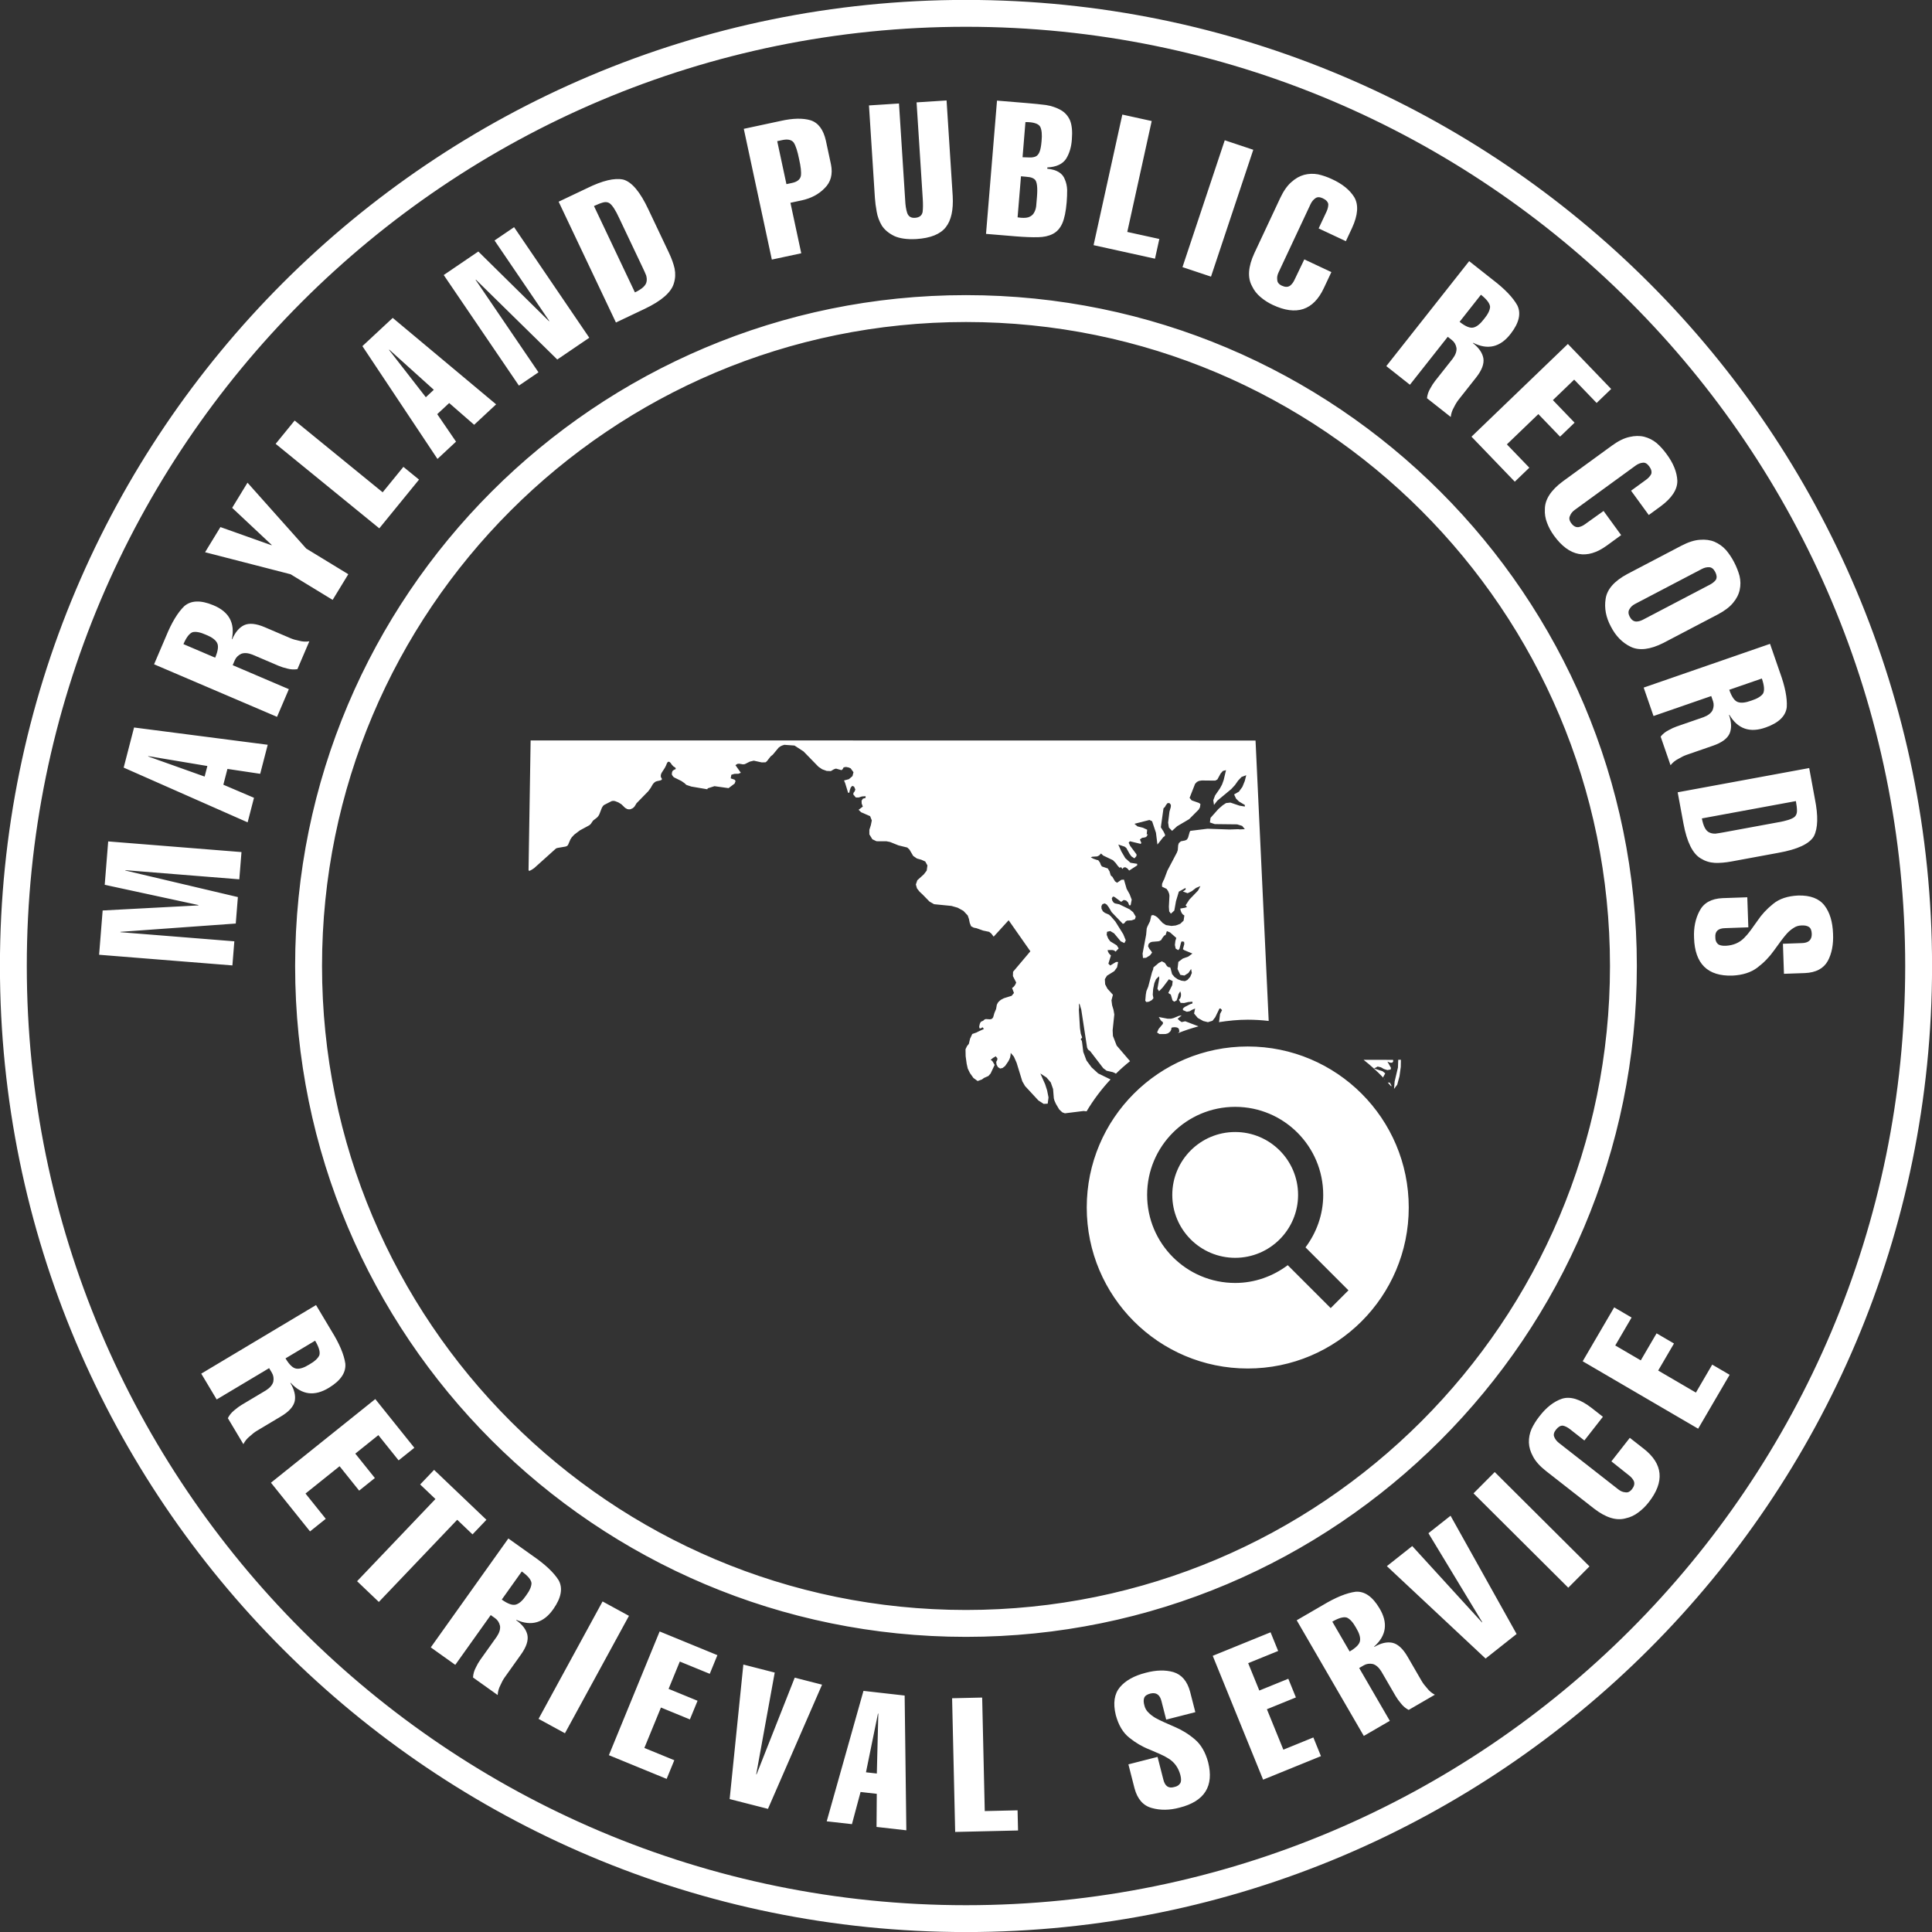 <?xml version="1.0" encoding="utf-8"?>
<!-- Generator: Adobe Illustrator 15.1.0, SVG Export Plug-In . SVG Version: 6.00 Build 0)  -->
<!DOCTYPE svg PUBLIC "-//W3C//DTD SVG 1.1//EN" "http://www.w3.org/Graphics/SVG/1.1/DTD/svg11.dtd">
<svg version="1.1" id="md_1_" xmlns="http://www.w3.org/2000/svg" xmlns:xlink="http://www.w3.org/1999/xlink" x="0px" y="0px"
	 width="144px" height="144px" viewBox="0 0 144 144" enable-background="new 0 0 144 144" xml:space="preserve">
<rect x="0" y="0" width="144" height="144" fill="#333333" stroke="none"/>
<g id="md">
	<g>
		<path fill-rule="evenodd" clip-rule="evenodd" fill="#FFFFFF" d="M103.213,80.401h-0.038c0.013,0.014,0.024,0.028,0.038,0.042
			V80.401z M86.354,76.696l-0.113,0.261l0.182,0.117l0.455-0.004l0.181-0.053l0.159-0.128l0.078-0.143l0.009-0.102l0.042-0.062
			l0.169-0.019l0.118,0.005l0.093,0.017l0.079,0.039l0.06,0.067l0.044,0.199l-0.104,0.112c0.494-0.197,1.002-0.362,1.521-0.504
			l-0.986-0.378l-0.271,0.06l-0.156-0.109l-0.146-0.144l0.082-0.052l0.221-0.192l-0.207,0.033l-0.381,0.159L87.27,75.93
			l-0.248-0.003l-0.656-0.125l0.146,0.241l0.07,0.076l0.094,0.063v0.129L86.354,76.696z M103.434,80.687
			c0.088,0.098,0.18,0.19,0.265,0.291l0.007-0.079l-0.119-0.208L103.434,80.687z M80.999,89.999C80.999,96.627,86.371,102,93,102
			c6.627,0,12-5.373,12-12.001s-5.373-12-12-12C86.371,77.999,80.999,83.371,80.999,89.999z M98.625,89.062
			c0,1.472-0.502,2.815-1.32,3.91l3.202,3.202l-1.325,1.325l-3.201-3.2c-1.096,0.821-2.443,1.325-3.918,1.325
			c-3.625,0-6.563-2.938-6.563-6.563c0-3.624,2.938-6.563,6.563-6.563C95.687,82.499,98.625,85.438,98.625,89.062z M39.48,64.902
			l0.142-0.071l0.187-0.123l1.637-1.472l0.116-0.037l0.606-0.104l0.111-0.051l0.062-0.076l0.172-0.4l0.104-0.162l0.19-0.201
			l0.416-0.315l0.682-0.369l0.073-0.054l0.065-0.069l0.16-0.234l0.281-0.218l0.056-0.056l0.055-0.066l0.041-0.064l0.035-0.067
			l0.186-0.476l0.047-0.082l0.055-0.08l0.07-0.059l0.556-0.284l0.109-0.02l0.137,0.014l0.251,0.097l0.233,0.143l0.276,0.267
			l0.157,0.089l0.112,0.022l0.125-0.007l0.166-0.073l0.082-0.066l0.068-0.075l0.143-0.235l0.877-0.898l0.177-0.244l0.147-0.256
			l0.046-0.063l0.061-0.063l0.057-0.049l0.068-0.042l0.079-0.028l0.254-0.056l0.086-0.035l0.043-0.049l-0.013-0.053l-0.064-0.107
			l-0.013-0.081l0.009-0.097l0.034-0.1l0.048-0.086l0.211-0.327l0.082-0.158l0.062-0.152l0.034-0.068l0.043-0.063l0.057-0.02
			l0.069,0.014l0.104,0.097l0.043,0.076l0.133,0.15l0.164,0.11l0.025,0.066l-0.012,0.045l-0.077,0.026l-0.118,0.072l-0.034,0.043
			l-0.022,0.049l-0.021,0.071l-0.005,0.076v0.051l0.009,0.032l0.009,0.022l0.082,0.116l0.035,0.028l0.048,0.034l0.531,0.263
			l0.241,0.169l0.061,0.063l0.073,0.059l0.358,0.119l1.192,0.203l0.034-0.071l0.502-0.16l1.049,0.147l0.454-0.342l0.069-0.19
			l-0.073-0.098l-0.289-0.099l0.046-0.268l0.238-0.07l0.286-0.004l0.184-0.075l-0.402-0.568l0.148-0.095l0.129-0.013l0.285,0.049
			l0.135-0.016l0.379-0.19l0.293-0.069l0.588,0.13l0.293-0.008l0.104-0.092l0.263-0.34l0.168-0.137l0.437-0.526l0.122-0.089
			l0.134-0.066l0.168-0.053l0.756,0.054l0.673,0.438l1.114,1.143l0.277,0.188l0.333,0.122l0.311,0.014l0.229-0.136l0.155-0.051
			l0.411,0.116l0.081-0.065l0.078-0.143l0.178-0.03l0.198,0.039l0.147,0.063l0.212,0.289l-0.075,0.291l-0.266,0.229l-0.363,0.096
			l0.086,0.207l0.216,0.706h0.09l0.035-0.18l0.072-0.207l0.114-0.125l0.134,0.057l0.095,0.214l-0.052,0.141l-0.086,0.11l-0.014,0.12
			l0.186,0.223l0.216,0.002l0.242-0.077l0.271-0.018v0.128l-0.201,0.058l-0.096,0.147l0.005,0.205l0.086,0.235l-0.315,0.241
			l0.19,0.182l0.67,0.292l0.125,0.318l-0.07,0.347l-0.112,0.354v0.339l0.225,0.366l0.021,0.009l0.286,0.136l0.743,0.003l0.268,0.053
			l0.623,0.251l0.661,0.162l0.159,0.149l0.282,0.478l0.276,0.19l0.333,0.094l0.289,0.129l0.161,0.294l-0.053,0.384l-0.22,0.287
			l-0.48,0.433l-0.108,0.316l0.082,0.289l0.194,0.249l0.221,0.205l0.522,0.534l0.34,0.193l1.292,0.128l0.467,0.134l0.428,0.236
			l0.32,0.343l0.09,0.258l0.061,0.299l0.101,0.247l0.198,0.104l0.208,0.041l0.491,0.176l0.449,0.094l0.164,0.132l0.17,0.227
			l1.117-1.223l1.62,2.313l-1.291,1.529l-0.01,0.32l0.245,0.48l-0.066,0.15l-0.074,0.111l-0.078,0.084l-0.09,0.06l0.141,0.374
			l-0.172,0.21l-0.579,0.181l-0.211,0.11l-0.116,0.09l-0.113,0.119l-0.086,0.166l-0.055,0.314l-0.127,0.303l-0.091,0.318
			l-0.082,0.109l-0.142,0.045l-0.324-0.021l-0.096,0.032l-0.111,0.1l-0.091,0.035l-0.083,0.05l-0.069,0.141l-0.043,0.199
			l0.018,0.122l0.082,0.023l0.151-0.091l0.1,0.128l-0.412,0.189l-0.141,0.074l-0.315,0.11l-0.165,0.356l-0.09,0.379l-0.139,0.174
			l-0.109,0.228l0.009,0.519l0.076,0.56l0.08,0.358l0.16,0.332l0.263,0.372l0.315,0.229l0.32-0.116l0.15-0.113l0.332-0.147
			l0.166-0.188l0.297-0.635l-0.139-0.244l-0.059-0.073l-0.1-0.063l0.188-0.15l0.199-0.115l0.034,0.048l0.009,0.019l0.019,0.02
			l0.05,0.041v0.139l-0.082,0.149l0.026,0.204l0.104,0.188l0.161,0.104l0.181-0.039l0.189-0.146l0.23-0.333l0.08-0.146l0.062-0.154
			l0.034-0.167l0.014-0.182l0.236,0.279l0.204,0.462l0.423,1.378l0.205,0.354l0.996,1.075l0.393,0.254l0.299-0.016l0.061-0.464
			l-0.104-0.522l-0.145-0.454l-0.36-0.811l0.46,0.3l0.316,0.37l0.173,0.49l0.056,0.691l0.049,0.179l0.111,0.245l0.243,0.41
			l0.229,0.212l0.192,0.073l1.396-0.173l0.221,0.025c0.512-0.856,1.11-1.652,1.787-2.377l-0.92-0.446l-0.496-0.455l-0.379-0.513
			l-0.238-0.635l-0.086-0.696l-0.023-0.138l-0.086-0.104l0.109-0.139l-0.102-0.292l-0.059-0.408l-0.083-1.36l0.022-0.214
			l-0.018-0.145l0.037-0.127l0.139,0.465l0.434,2.835l0.073,0.148l0.154,0.112l0.978,1.274l0.251,0.19l0.462,0.104l0.163,0.073
			l0.067,0.042c0.335-0.329,0.687-0.64,1.053-0.934l-0.998-1.164l-0.277-0.718l-0.021-0.419l0.123-1.177l-0.059-0.346l-0.104-0.345
			l-0.047-0.369l0.107-0.412l-0.409-0.451l-0.17-0.328l-0.022-0.381l0.158-0.259l0.545-0.34l0.206-0.283l0.081-0.401l-0.154-0.001
			l-0.434,0.263l-0.139-0.137l0.19-0.607l-0.142-0.149l-0.069-0.121l-0.018-0.055l-0.017-0.079l0.345-0.007l0.144,0.035l0.104,0.088
			l0.232-0.242l-0.146-0.23l-0.484-0.296l-0.153-0.21l-0.11-0.276l0.023-0.225l0.24-0.057l0.287,0.172l0.496,0.596l0.271,0.128
			l0.104-0.202l-0.186-0.455l-0.592-0.951l-0.329-0.38l-0.146-0.131l-0.309-0.134l-0.145-0.115l-0.101-0.19l-0.009-0.194
			l0.082-0.149l0.172-0.054l0.148,0.089l0.146,0.197l0.216,0.366l0.834,0.869l0.112-0.045l0.09-0.125l0.109-0.07l0.345-0.019
			l0.243-0.084l0.064-0.19l-0.198-0.336l-0.264-0.214L83.42,67.4l-0.315-0.065l-0.103-0.063l-0.1-0.148l-0.035-0.172l0.086-0.129
			l0.121,0.032l0.488,0.363l0.195-0.137l0.18,0.038l0.148,0.149l0.076,0.206h0.109l0.081-0.42l-0.157-0.409l-0.222-0.398
			l-0.199-0.685l-0.194,0.013l-0.319,0.22l-0.152-0.107l-0.203-0.344l-0.1-0.072l-0.042-0.102l-0.063-0.221l-0.132-0.22l-0.44-0.149
			l-0.079-0.122l-0.063-0.167l-0.131-0.177l-0.107-0.021l-0.255-0.091l-0.186-0.099l0.096-0.048l0.374-0.023l0.145-0.071
			l0.142-0.148l0.159,0.151l0.73,0.35l0.199,0.202l0.164,0.224l0.135,0.139l0.111-0.051l0.091,0.14l0.111-0.119l0.131-0.003
			l0.138,0.087l0.129,0.153l0.598-0.386v-0.116l-0.502-0.079l-0.384-0.344l-0.291-0.494l-0.231-0.521l0.479,0.161l0.12,0.098
			l0.244,0.436l0.133,0.185l0.225,0.15l0.15-0.168l0.009-0.126l-0.479-0.643l-0.107-0.232l0.09-0.105l0.808,0.196l0.044-0.076
			l-0.105-0.25l0.166-0.126l0.154-0.02l0.148-0.042l0.129-0.196h-0.09l0.034-0.346l-0.317-0.148l-0.4-0.098l-0.232-0.194
			l1.118-0.286l0.199,0.095l0.288,0.859l0.109,0.877l0.44-0.555l0.112-0.076l0.017-0.103l-0.108-0.225l-0.207-0.327l0.199-1.418
			l0.094-0.08l0.096-0.167l0.115-0.14h0.139l0.105,0.131l-0.004,0.155l-0.102,0.358l-0.099,0.809l0.056,0.37l0.238,0.249
			l0.379-0.346l0.896-0.528l0.71-0.713l0.094-0.17l0.035-0.244l-0.115-0.083l-0.537-0.188l-0.156-0.188l0.41-1.044l0.139-0.145
			l0.16-0.077l0.203-0.03l0.998,0.01l0.158-0.081l0.243-0.443l0.169-0.195l0.236-0.06l-0.176,0.736l-0.117,0.326l-0.155,0.288
			l-0.368,0.536l-0.134,0.357l0.053,0.35l0.249-0.32l1.039-0.863l0.274-0.298l0.233-0.33l0.255-0.273l0.354-0.132l-0.11,0.433
			L92.6,58.649l-0.26,0.358l-0.357,0.204l0.143,0.31l0.221,0.219l0.436,0.258v0.117l-0.398-0.066l-0.678-0.229l-0.324,0.036
			l-0.25,0.164l-0.323,0.282l-0.583,0.655l-0.048,0.344l0.362,0.123l1.668,0.019l0.375,0.116l0.199,0.241L92.4,61.818l-0.104-0.015
			l-0.648,0.023l-1.645-0.057l-1.283,0.158l-0.048,0.083l-0.116,0.41l-0.082,0.149l-0.138,0.073l-0.321,0.064l-0.151,0.134
			l-0.05,0.154l-0.031,0.373l-0.061,0.172L87.01,64.89l-0.242,0.649l-0.064,0.119l-0.091,0.22l-0.003,0.21l0.34,0.164l0.113,0.166
			l0.078,0.193l0.023,0.146l-0.043,0.824l0.023,0.343l0.125,0.178l0.258-0.237l0.125-0.7l0.212-0.708l0.502-0.277v0.13l-0.2,0.14
			l0.353,0.124l0.313-0.152l0.311-0.241l0.33-0.138l-0.178,0.333l-0.648,0.674l-0.28,0.427l0.108,0.127l-0.165,0.055l-0.345,0.062
			l0.043,0.176l0.064,0.146l0.086,0.112l0.117,0.08l-0.057,0.383l-0.25,0.238l-0.332,0.123l-0.324,0.034l-0.41-0.063l-0.248-0.159
			l-0.387-0.418l-0.156-0.105l-0.168-0.068l-0.13,0.035l-0.1,0.432l-0.198,0.402l-0.047,0.138l-0.043,0.466l-0.264,1.4l0.029,0.329
			l0.229-0.013l0.296-0.185L85.87,71l-0.07-0.113l-0.134-0.17l-0.096-0.19l0.044-0.177l0.138-0.116l0.123-0.037l0.447-0.036
			l0.1-0.023l0.146-0.09l0.014-0.052l0.107-0.159l0.121-0.137l0.057,0.012l0.105-0.314l0.24,0.101l0.463,0.41l-0.07,0.221
			l-0.035,0.304l0.057,0.268l0.189,0.116l0.096-0.102l0.109-0.44l0.047-0.11l0.186,0.028l0.017,0.168l-0.104,0.384l0.096,0.072
			l0.613,0.255l-0.307,0.225l-0.41,0.148l-0.332,0.249l-0.061,0.527l0.207,0.438l0.308,0.051l0.298-0.193l0.199-0.296l0.055,0.296
			l-0.125,0.294l-0.202,0.226l-0.187,0.09l-0.271-0.035l-0.26-0.102l-0.238-0.163l-0.189-0.222l-0.113-0.428l-0.029-0.072
			l-0.151-0.028l-0.093-0.078l-0.152-0.229l-0.222-0.119l-0.228,0.116l-0.403,0.339l-0.024,0.157l-0.078,0.188l-0.285,1.09
			l-0.135,0.327l-0.047,0.267l-0.039,0.453l0.086,0.099l0.195-0.032l0.207-0.112l0.12-0.141l-0.05-0.262l0.029-0.427l0.09-0.437
			l0.121-0.289l0.227-0.224l0.017,0.163l-0.134,0.77l0.12,0.182l0.267-0.274l0.467-0.616l0.281,0.135l-0.037,0.309l-0.291,0.578
			l0.187,0.121l0.128,0.433l0.126,0.095l0.178-0.089l0.077-0.214l0.065-0.257l0.13-0.217l0.057,0.188l-0.006,0.179l-0.051,0.154
			l-0.101,0.116l0.13,0.228l0.26,0.011l0.314-0.074l0.307-0.024v0.128l-0.198,0.07l-0.38,0.196l-0.131,0.114v0.117l0.287,0.125
			l0.211-0.037l0.19-0.112l0.22-0.093l-0.077,0.374l0.272,0.326l0.413,0.232l0.347,0.086l0.338-0.104l0.207-0.264l0.315-0.651h0.081
			l0.053,0.06l0.059,0.058l-0.149,0.285l-0.07,0.575l-0.023,0.04c0.706-0.109,1.424-0.184,2.161-0.184
			c0.526,0,1.045,0.034,1.557,0.092c-0.057-1.233-0.114-2.467-0.173-3.7c-0.093-1.939-0.185-3.879-0.274-5.819
			c-0.088-1.887-0.179-3.773-0.266-5.66c-0.087-1.882-0.178-3.763-0.264-5.644c-0.002-0.025-0.002-0.051-0.004-0.076
			c-2.021-0.002-4.043-0.002-6.064-0.002c-1.858,0-3.716,0-5.574-0.001c-2.041-0.002-4.082-0.001-6.123-0.001
			c-1.532,0-3.064-0.001-4.597-0.001h-6.347c-1.66,0-3.32-0.002-4.981-0.002h-6.795c-1.86,0-3.72-0.001-5.58-0.001
			c-1.876,0-3.753,0-5.629-0.001c-0.78-0.001-1.561,0-2.341,0l-0.155,9.663l0.03,0.055L39.48,64.902z M87.375,89.062
			c0,2.589,2.098,4.688,4.688,4.688c2.588,0,4.688-2.1,4.688-4.688c0-2.588-2.1-4.688-4.688-4.688
			C89.473,84.374,87.375,86.474,87.375,89.062z M93.412,11.163l-2.126-0.708l-3.151,9.455l2.126,0.709L93.412,11.163z
			 M119.675,44.629c-0.11,0.691,0.019,1.382,0.39,2.07c0.359,0.705,0.854,1.209,1.484,1.513c0.635,0.302,1.446,0.205,2.433-0.292
			l4.036-2.114c0.512-0.268,0.896-0.558,1.152-0.869c0.26-0.309,0.426-0.634,0.498-0.976c0.074-0.339,0.069-0.684-0.013-1.036
			c-0.095-0.347-0.231-0.691-0.41-1.033c-0.175-0.335-0.376-0.635-0.604-0.901c-0.241-0.265-0.525-0.469-0.853-0.611
			c-0.32-0.132-0.684-0.18-1.087-0.146c-0.408,0.025-0.868,0.173-1.382,0.441l-4.021,2.106
			C120.322,43.303,119.781,43.919,119.675,44.629z M121.457,45.395c0.085-0.154,0.219-0.279,0.4-0.375l4.986-2.611
			c0.189-0.1,0.379-0.144,0.566-0.132c0.172,0.015,0.316,0.131,0.432,0.351c0.119,0.229,0.138,0.423,0.055,0.581
			c-0.105,0.143-0.254,0.265-0.443,0.364l-4.986,2.611c-0.182,0.096-0.355,0.143-0.521,0.142c-0.197-0.012-0.356-0.132-0.477-0.36
			C121.354,45.745,121.35,45.555,121.457,45.395z M115.146,37.947c-0.021,0.35,0.033,0.69,0.163,1.024
			c0.124,0.332,0.296,0.651,0.519,0.956c1.143,1.569,2.455,1.813,3.939,0.734l1.064-0.776l-1.311-1.801l-1.385,0.99
			c-0.167,0.121-0.332,0.193-0.496,0.217c-0.197,0.017-0.374-0.082-0.531-0.299c-0.146-0.2-0.176-0.384-0.087-0.55
			c0.062-0.165,0.175-0.308,0.341-0.429l4.551-3.313c0.174-0.126,0.354-0.197,0.54-0.213c0.167-0.02,0.323,0.071,0.47,0.271
			c0.158,0.217,0.207,0.409,0.148,0.578c-0.083,0.157-0.212,0.299-0.386,0.426l-1.115,0.812l1.319,1.812l0.883-0.643
			c0.844-0.626,1.26-1.265,1.247-1.917c-0.03-0.645-0.302-1.312-0.815-2c-0.222-0.305-0.465-0.573-0.729-0.804
			c-0.277-0.226-0.586-0.382-0.924-0.469c-0.338-0.083-0.703-0.077-1.098,0.016c-0.4,0.085-0.834,0.299-1.302,0.639l-3.669,2.672
			C115.594,36.54,115.148,37.229,115.146,37.947z M103.104,80.263l0.144-0.26l-0.206-0.164l-0.627-0.198l0.268-0.147l0.242,0.057
			l0.232,0.13l0.252,0.077l0.245-0.043l0.018-0.13l-0.263-0.462l0.202,0.083l0.154,0.003l0.079-0.103l-0.013-0.111h-0.347
			c-0.617,0.002-1.234-0.002-1.852-0.003c0.521,0.41,1.014,0.854,1.471,1.333V80.263z M125.473,61.373
			c0.256,1.388,0.688,2.259,1.295,2.612c0.31,0.194,0.656,0.305,1.041,0.329c0.373,0.014,0.789-0.021,1.246-0.105l3.495-0.645
			c1.437-0.256,2.319-0.67,2.649-1.242c0.299-0.59,0.324-1.509,0.076-2.756l-0.428-2.32l-9.803,1.807L125.473,61.373z
			 M133.855,59.709c0.057,0.302,0.083,0.549,0.082,0.742c-0.004,0.184-0.063,0.328-0.178,0.434c-0.197,0.164-0.619,0.301-1.262,0.41
			l-4.043,0.745c-0.233,0.043-0.432,0.075-0.596,0.095c-0.18,0.004-0.334-0.027-0.463-0.093c-0.258-0.115-0.439-0.463-0.547-1.042
			L133.855,59.709z M123.243,53.368l4.303-1.489l0.132,0.38c0.074,0.216,0.063,0.441-0.033,0.676
			c-0.113,0.22-0.336,0.392-0.668,0.518l-1.996,0.69c-0.194,0.067-0.4,0.162-0.618,0.284c-0.234,0.118-0.431,0.276-0.588,0.476
			l0.737,2.132c0.158-0.199,0.354-0.358,0.588-0.477c0.215-0.131,0.42-0.23,0.613-0.297l1.971-0.683
			c0.658-0.228,1.07-0.534,1.236-0.92c0.154-0.376,0.139-0.834-0.049-1.372l0.026-0.009c0.626,1.057,1.534,1.369,2.726,0.938
			c0.958-0.342,1.476-0.846,1.553-1.514c0.041-0.675-0.129-1.535-0.51-2.579l-0.738-2.133l-9.418,3.26L123.243,53.368z
			 M131.318,50.573c0.18,0.52,0.211,0.893,0.091,1.12c-0.146,0.209-0.436,0.385-0.87,0.525c-0.434,0.159-0.77,0.196-1.008,0.109
			c-0.245-0.08-0.459-0.385-0.643-0.914L131.318,50.573z M107.908,25.102l0.314,0.249c0.18,0.142,0.292,0.338,0.336,0.588
			c0.023,0.245-0.07,0.51-0.283,0.795l-1.309,1.658c-0.127,0.161-0.25,0.352-0.368,0.572c-0.134,0.226-0.213,0.465-0.238,0.718
			l1.771,1.397c0.025-0.253,0.104-0.492,0.237-0.718c0.11-0.227,0.229-0.42,0.356-0.581l1.293-1.637
			c0.432-0.547,0.613-1.027,0.545-1.441c-0.072-0.4-0.332-0.776-0.779-1.13l0.017-0.021c1.097,0.553,2.03,0.326,2.802-0.68
			c0.622-0.803,0.785-1.507,0.491-2.111c-0.329-0.591-0.936-1.224-1.819-1.898l-1.771-1.398l-6.176,7.823l1.76,1.39L107.908,25.102z
			 M110.381,21.968c0.432,0.342,0.658,0.64,0.681,0.896c-0.01,0.255-0.159,0.559-0.45,0.912c-0.279,0.367-0.542,0.579-0.789,0.635
			c-0.25,0.064-0.595-0.076-1.034-0.424L110.381,21.968z M112.904,35.902l1.083-1.042l-1.673-1.739l2.346-2.256l1.618,1.681
			l1.083-1.042l-1.617-1.681l1.587-1.527l1.673,1.739l1.083-1.043l-3.226-3.354l-7.184,6.91L112.904,35.902z M93.316,21.322
			c0.148,0.316,0.361,0.59,0.636,0.819c0.269,0.231,0.573,0.427,0.915,0.587c1.758,0.824,3.026,0.406,3.805-1.256l0.561-1.192
			l-2.018-0.946l-0.736,1.535c-0.087,0.187-0.197,0.329-0.33,0.429c-0.164,0.11-0.367,0.108-0.609-0.005
			c-0.225-0.105-0.338-0.252-0.341-0.44c-0.026-0.174,0.005-0.354,0.093-0.54l2.389-5.096c0.091-0.195,0.215-0.344,0.371-0.448
			c0.137-0.097,0.317-0.094,0.542,0.012c0.243,0.114,0.379,0.259,0.409,0.435c0.002,0.178-0.041,0.364-0.133,0.56l-0.586,1.249
			l2.029,0.951l0.463-0.989c0.438-0.955,0.494-1.716,0.169-2.28c-0.338-0.551-0.897-1.004-1.678-1.359
			c-0.342-0.16-0.685-0.278-1.026-0.353c-0.352-0.064-0.697-0.053-1.036,0.035c-0.335,0.09-0.653,0.271-0.954,0.542
			c-0.309,0.268-0.586,0.663-0.832,1.188l-1.926,4.109C93.029,19.874,92.971,20.692,93.316,21.322z M77.355,17.681
			c0.449-0.008,0.818-0.09,1.111-0.244c0.305-0.152,0.541-0.414,0.709-0.783c0.162-0.37,0.271-0.896,0.328-1.576
			c0.026-0.321,0.039-0.634,0.036-0.936c-0.014-0.279-0.068-0.53-0.165-0.753c-0.166-0.475-0.605-0.746-1.318-0.814l0.008-0.096
			c0.666-0.031,1.133-0.247,1.398-0.646c0.248-0.401,0.391-0.882,0.428-1.442c0.049-0.596,0.004-1.069-0.137-1.419
			c-0.15-0.338-0.381-0.595-0.69-0.771c-0.315-0.178-0.679-0.302-1.094-0.372c-0.417-0.053-0.881-0.101-1.394-0.143l-2.264-0.187
			l-0.819,9.933l2.264,0.188C76.369,17.668,76.902,17.689,77.355,17.681z M76.43,9.099c0.309-0.002,0.55,0.027,0.726,0.087
			c0.177,0.052,0.302,0.138,0.374,0.259c0.117,0.234,0.15,0.594,0.102,1.076c-0.029,0.365-0.082,0.634-0.154,0.808
			c-0.072,0.173-0.172,0.286-0.299,0.34c-0.127,0.05-0.268,0.072-0.424,0.068c-0.16-0.004-0.34-0.01-0.54-0.017L76.43,9.099z
			 M76.098,13.139c0.266,0.021,0.484,0.045,0.652,0.067c0.169,0.032,0.298,0.094,0.389,0.184c0.156,0.164,0.207,0.593,0.15,1.284
			c-0.021,0.251-0.04,0.483-0.059,0.697c-0.025,0.204-0.09,0.382-0.189,0.534c-0.084,0.131-0.217,0.228-0.398,0.291
			c-0.194,0.057-0.461,0.058-0.798,0.003L76.098,13.139z M104.31,80.215l0.096-0.694c0.003-0.178,0.007-0.355,0.009-0.533h-0.203
			l0.004,0.007l-0.021,0.568l-0.248,1.051l-0.043,0.548l0.238-0.318L104.31,80.215z M86.41,17.812l-2.389-0.525l1.82-8.266
			l-2.189-0.481l-2.143,9.733l4.577,1.008L86.41,17.812z M21.997,71.999c0,27.616,22.387,50.003,50.002,50.003
			s50.002-22.387,50.002-50.003c0-27.615-22.387-50.002-50.002-50.002S21.997,44.384,21.997,71.999z M72,24.001
			c26.508,0,47.999,21.49,47.999,47.999c0,26.508-21.49,47.998-47.999,47.998c-26.509,0-47.998-21.49-47.998-47.998
			C24.001,45.491,45.491,24.001,72,24.001z M26.769,111.103l1.172-0.939l-1.459-1.82l1.719-1.378l1.509,1.882l1.173-0.939
			l-2.911-3.631l-7.776,6.234l2.911,3.63l1.173-0.939l-1.509-1.883l2.54-2.036L26.769,111.103z M89.063,129.647
			c-0.463-0.396-0.967-0.707-1.51-0.936c-0.26-0.113-0.514-0.225-0.763-0.335c-0.249-0.111-0.476-0.223-0.679-0.336
			c-0.205-0.122-0.379-0.257-0.52-0.404c-0.144-0.138-0.24-0.306-0.291-0.505c-0.071-0.241-0.076-0.438-0.016-0.59
			c0.059-0.146,0.212-0.252,0.462-0.315c0.436-0.103,0.711,0.092,0.827,0.582l0.348,1.362l2.172-0.555l-0.39-1.522
			c-0.21-0.788-0.626-1.276-1.244-1.465c-0.604-0.173-1.294-0.155-2.067,0.052c-0.861,0.22-1.501,0.577-1.918,1.069
			c-0.423,0.504-0.526,1.197-0.311,2.079c0.203,0.759,0.541,1.323,1.012,1.692c0.463,0.377,0.961,0.668,1.494,0.876
			c0.259,0.108,0.513,0.218,0.762,0.328c0.254,0.109,0.482,0.23,0.686,0.362c0.426,0.268,0.713,0.673,0.861,1.215
			c0.07,0.278,0.068,0.481-0.01,0.609c-0.089,0.146-0.235,0.24-0.44,0.282c-0.429,0.129-0.703-0.061-0.823-0.568l-0.428-1.676
			l-2.173,0.556l0.456,1.786c0.217,0.81,0.65,1.3,1.302,1.472c0.634,0.176,1.315,0.166,2.045-0.029c1.874-0.47,2.588-1.6,2.14-3.389
			C89.848,130.605,89.52,130.039,89.063,129.647z M45.383,130.821l4.305,1.767l0.571-1.391l-2.232-0.916l1.236-3.012l2.158,0.886
			l0.571-1.39l-2.159-0.886l0.836-2.037l2.232,0.915l0.57-1.391l-4.305-1.767L45.383,130.821z M95.654,130.411l-1.227-3.015
			l2.162-0.879l-0.566-1.393l-2.161,0.879l-0.83-2.04l2.235-0.909l-0.566-1.392l-4.311,1.753l3.755,9.232l4.311-1.754l-0.566-1.393
			L95.654,130.411z M106.366,125.828c-0.169-0.187-0.306-0.368-0.409-0.545l-1.045-1.804c-0.351-0.604-0.73-0.949-1.141-1.038
			c-0.398-0.079-0.844,0.023-1.337,0.31l-0.015-0.023c0.918-0.817,1.051-1.769,0.399-2.855c-0.519-0.874-1.112-1.286-1.782-1.234
			c-0.67,0.089-1.482,0.42-2.435,0.993l-1.952,1.133l5.001,8.621l1.939-1.125l-2.284-3.938l0.348-0.202
			c0.197-0.114,0.421-0.146,0.67-0.096c0.236,0.068,0.448,0.254,0.635,0.556l1.061,1.828c0.103,0.177,0.234,0.361,0.396,0.552
			c0.16,0.207,0.354,0.369,0.579,0.486l1.952-1.132C106.721,126.197,106.527,126.035,106.366,125.828z M100.594,123.093
			l-1.291-2.225c0.477-0.276,0.838-0.377,1.083-0.303c0.233,0.103,0.46,0.354,0.683,0.754c0.239,0.395,0.339,0.717,0.299,0.968
			C101.336,122.543,101.078,122.812,100.594,123.093z M64.358,126.028l-2.74,9.722l1.88,0.212l0.643-2.398l1.209,0.137l-0.019,2.468
			l2.222,0.251l-0.126-10.044L64.358,126.028z M65.354,132.188l-0.809-0.091l0.893-4.376l0.026,0.003L65.354,132.188z
			 M56.389,132.253l-0.025-0.006l1.379-7.583l-2.338-0.598l-1.021,10.026l2.856,0.73l4.031-9.257l-2.037-0.521L56.389,132.253z
			 M73.398,134.987l-0.193-8.461l-2.241,0.051l0.229,9.965l4.686-0.108l-0.035-1.503L73.398,134.987z M106.467,114.277l4.012,6.63
			l-0.021,0.017l-5.197-5.69l-1.892,1.498l7.358,6.886l2.312-1.83l-4.923-8.814L106.467,114.277z M72-0.006
			c-39.767,0-72.005,32.238-72.005,72.005c0,39.768,32.238,72.005,72.005,72.005s72.004-32.237,72.004-72.005
			C144.004,32.232,111.767-0.006,72-0.006z M72,142.003c-38.662,0-70.003-31.342-70.003-70.004C1.996,33.338,33.338,1.996,72,1.996
			s70.003,31.342,70.003,70.003C142.003,110.661,110.661,142.003,72,142.003z M126.403,103.795l-2.812-1.643l1.178-2.015
			l-1.298-0.758l-1.177,2.015l-1.902-1.11l1.217-2.083l-1.297-0.759l-2.348,4.019l8.606,5.026l2.347-4.018l-1.298-0.759
			L126.403,103.795z M135.99,67.494c-0.402-0.521-1.057-0.771-1.965-0.747c-0.785,0.036-1.408,0.245-1.869,0.626
			c-0.467,0.372-0.858,0.796-1.176,1.272c-0.16,0.229-0.322,0.453-0.482,0.674c-0.162,0.225-0.328,0.422-0.501,0.592
			c-0.353,0.359-0.81,0.553-1.37,0.582c-0.287,0.01-0.486-0.037-0.594-0.141c-0.123-0.117-0.184-0.28-0.182-0.49
			c-0.034-0.446,0.209-0.674,0.731-0.683l1.729-0.061l-0.078-2.24l-1.843,0.064c-0.837,0.038-1.408,0.356-1.716,0.956
			c-0.308,0.582-0.444,1.25-0.409,2.004c0.059,1.932,1.01,2.87,2.854,2.814c0.766-0.036,1.389-0.235,1.869-0.599
			c0.485-0.368,0.897-0.793,1.237-1.274c0.165-0.229,0.329-0.453,0.49-0.674c0.161-0.22,0.319-0.417,0.473-0.591
			c0.163-0.175,0.331-0.314,0.506-0.421c0.165-0.111,0.351-0.17,0.556-0.177c0.25-0.018,0.443,0.02,0.58,0.111
			c0.131,0.088,0.2,0.261,0.209,0.519c0.007,0.447-0.242,0.675-0.745,0.683l-1.405,0.05l0.077,2.239l1.571-0.055
			c0.814-0.037,1.381-0.338,1.696-0.902c0.298-0.555,0.429-1.231,0.392-2.03C136.594,68.707,136.383,68.007,135.99,67.494z
			 M122.514,107.979l-1.037-0.812l-1.373,1.754l1.332,1.061c0.162,0.127,0.276,0.266,0.344,0.418
			c0.07,0.185,0.023,0.382-0.141,0.593c-0.153,0.195-0.322,0.272-0.506,0.233c-0.176-0.014-0.344-0.084-0.506-0.21l-4.434-3.468
			c-0.169-0.133-0.287-0.286-0.354-0.462c-0.063-0.155-0.02-0.331,0.133-0.526c0.166-0.211,0.338-0.312,0.516-0.302
			c0.174,0.038,0.346,0.122,0.516,0.255l1.086,0.851l1.381-1.766l-0.86-0.673c-0.833-0.641-1.562-0.865-2.185-0.674
			c-0.612,0.206-1.18,0.65-1.701,1.332c-0.232,0.297-0.424,0.604-0.572,0.921c-0.142,0.328-0.207,0.668-0.197,1.018
			c0.012,0.347,0.117,0.697,0.314,1.051c0.191,0.361,0.516,0.721,0.972,1.077l3.575,2.796c0.878,0.676,1.662,0.916,2.354,0.72
			c0.342-0.074,0.655-0.22,0.939-0.437c0.287-0.21,0.545-0.464,0.778-0.761C124.084,110.438,123.959,109.109,122.514,107.979z
			 M109.827,111.306l7.063,7.032l1.581-1.588l-7.063-7.032L109.827,111.306z M18.931,59.463l-2.284-0.975l0.305-1.178l2.441,0.365
			l0.561-2.164l-9.962-1.288l-0.774,2.99l9.239,4.08L18.931,59.463z M15.252,57.882l-4.207-1.5l0.007-0.025l4.404,0.737
			L15.252,57.882z M40.135,27.75l-4.685-6.89l0.022-0.015l6.064,5.951l2.386-1.622l-5.604-8.242l-1.458,0.991l4.081,6.001
			l-0.022,0.015l-5.268-5.193l-2.578,1.753l5.604,8.242L40.135,27.75z M33.99,32.918l-1.401-2.049l0.891-0.829l1.861,1.621
			l1.637-1.523l-7.706-6.443l-2.261,2.104l5.595,8.408L33.99,32.918z M31.739,29.607l-2.741-3.526l0.02-0.019l3.316,2.99
			L31.739,29.607z M31.232,35.747l-1.165-0.95l-1.545,1.896l-6.56-5.349l-1.416,1.737l7.725,6.298L31.232,35.747z M59.721,18.878
			l-0.807-3.764l0.835-0.179c0.704-0.151,1.277-0.456,1.72-0.914c0.458-0.452,0.613-1.04,0.467-1.765l-0.381-1.777
			c-0.187-0.827-0.568-1.332-1.146-1.516c-0.579-0.17-1.322-0.152-2.229,0.052l-2.742,0.588l2.09,9.745L59.721,18.878z
			 M58.308,10.441c0.409-0.088,0.694-0.024,0.854,0.189c0.149,0.234,0.281,0.642,0.396,1.221c0.13,0.567,0.176,0.986,0.135,1.257
			c-0.055,0.278-0.288,0.457-0.699,0.536l-0.378,0.081l-0.687-3.203L58.308,10.441z M24.793,44.712l1.167-1.913l-3.134-1.911
			l-4.379-4.912l-1.143,1.875l2.948,2.766l-0.014,0.022l-3.809-1.354l-1.144,1.875l6.375,1.642L24.793,44.712z M48.039,23.026
			c1.275-0.604,2.005-1.246,2.191-1.924c0.108-0.349,0.125-0.713,0.05-1.091c-0.083-0.364-0.225-0.756-0.424-1.176l-1.523-3.212
			c-0.617-1.321-1.244-2.067-1.883-2.239c-0.647-0.137-1.541,0.075-2.682,0.637l-2.131,1.012l4.271,9.005L48.039,23.026z
			 M44.967,15.086c0.178-0.044,0.333-0.023,0.464,0.061c0.21,0.148,0.451,0.52,0.722,1.113l1.762,3.714
			c0.102,0.214,0.184,0.397,0.245,0.551c0.05,0.174,0.06,0.33,0.03,0.471c-0.045,0.279-0.334,0.545-0.866,0.798l-3.053-6.438
			C44.547,15.225,44.779,15.135,44.967,15.086z M21.971,104.416c0.074-0.4-0.035-0.845-0.327-1.334l0.023-0.014
			c0.828,0.906,1.781,1.027,2.86,0.362c0.868-0.529,1.271-1.129,1.211-1.799c-0.097-0.669-0.438-1.476-1.024-2.421l-1.158-1.938
			l-8.556,5.111l1.15,1.925l3.909-2.335l0.206,0.345c0.118,0.196,0.152,0.42,0.105,0.669c-0.065,0.237-0.248,0.451-0.548,0.643
			l-1.814,1.083c-0.176,0.105-0.358,0.24-0.547,0.403c-0.205,0.164-0.364,0.359-0.478,0.586l1.157,1.938
			c0.114-0.229,0.273-0.424,0.478-0.587c0.184-0.172,0.364-0.311,0.54-0.416l1.79-1.069
			C21.546,105.211,21.888,104.827,21.971,104.416z M23.487,99.927c0.282,0.473,0.388,0.832,0.317,1.079
			c-0.1,0.234-0.348,0.465-0.745,0.691c-0.392,0.245-0.713,0.349-0.964,0.313c-0.256-0.028-0.528-0.283-0.815-0.764L23.487,99.927z
			 M35.219,114.364l1.037-1.088l-3.901-3.72l-1.038,1.088l1.138,1.084l-5.84,6.126l1.622,1.546l5.84-6.125L35.219,114.364z
			 M44.912,119.363l-4.771,8.751l1.967,1.072l4.771-8.75L44.912,119.363z M21.53,51.367l-4.187-1.789l0.158-0.37
			c0.09-0.21,0.25-0.369,0.479-0.478c0.23-0.087,0.511-0.065,0.842,0.065l1.943,0.83c0.188,0.081,0.405,0.149,0.648,0.206
			c0.253,0.069,0.504,0.084,0.755,0.043l0.887-2.075c-0.251,0.042-0.503,0.028-0.755-0.041c-0.248-0.048-0.465-0.112-0.654-0.192
			l-1.917-0.82c-0.641-0.273-1.153-0.324-1.534-0.15c-0.367,0.176-0.663,0.525-0.887,1.049l-0.025-0.011
			c0.247-1.203-0.216-2.045-1.388-2.526c-0.938-0.391-1.66-0.365-2.167,0.077c-0.484,0.472-0.937,1.223-1.357,2.252l-0.887,2.075
			l9.165,3.917L21.53,51.367z M16.037,49.02l-2.365-1.011c0.216-0.506,0.445-0.803,0.687-0.891c0.248-0.058,0.581,0.008,0.998,0.196
			c0.428,0.173,0.701,0.372,0.819,0.597C16.303,48.135,16.256,48.505,16.037,49.02z M41.252,119.918
			c0.582-0.833,0.711-1.544,0.387-2.134c-0.358-0.573-0.995-1.175-1.911-1.806l-1.838-1.309l-5.782,8.118l1.826,1.301l2.642-3.709
			l0.327,0.232c0.187,0.133,0.308,0.323,0.365,0.571c0.036,0.243-0.046,0.513-0.244,0.808l-1.226,1.721
			c-0.119,0.167-0.232,0.364-0.339,0.59c-0.122,0.232-0.19,0.475-0.203,0.729l1.838,1.309c0.013-0.254,0.08-0.497,0.202-0.729
			c0.099-0.231,0.208-0.431,0.328-0.598l1.209-1.698c0.405-0.568,0.563-1.057,0.474-1.467c-0.093-0.396-0.371-0.76-0.835-1.09
			l0.016-0.022C39.61,121.232,40.531,120.96,41.252,119.918z M38.453,119.594c-0.247,0.077-0.598-0.046-1.054-0.371l1.492-2.095
			c0.448,0.319,0.689,0.606,0.723,0.86c0.003,0.255-0.132,0.565-0.404,0.933C38.95,119.303,38.697,119.526,38.453,119.594z
			 M65.343,15.774c0.06,0.361,0.188,0.71,0.385,1.044c0.205,0.312,0.511,0.567,0.92,0.77c0.409,0.188,0.958,0.266,1.649,0.23
			c1.059-0.068,1.792-0.363,2.199-0.886c0.4-0.508,0.571-1.283,0.513-2.326l-0.457-7.119l-2.236,0.144l0.46,7.175
			c0.026,0.405,0.023,0.735-0.009,0.989c-0.051,0.272-0.241,0.42-0.572,0.441c-0.296,0.019-0.489-0.104-0.579-0.368
			c-0.083-0.246-0.134-0.572-0.151-0.979l-0.46-7.175l-2.237,0.144l0.442,6.891C65.23,15.063,65.275,15.404,65.343,15.774z
			 M17.466,70.16l-8.491-0.68l0.002-0.026l8.595-0.619l0.158-1.972l-8.387-1.979l0.002-0.026l8.491,0.681l0.163-2.03l-9.935-0.795
			l-0.259,3.234l6.984,1.509l-0.002,0.026l-7.136,0.379l-0.264,3.3l9.935,0.795L17.466,70.16z"/>
	</g>
</g>
</svg>
